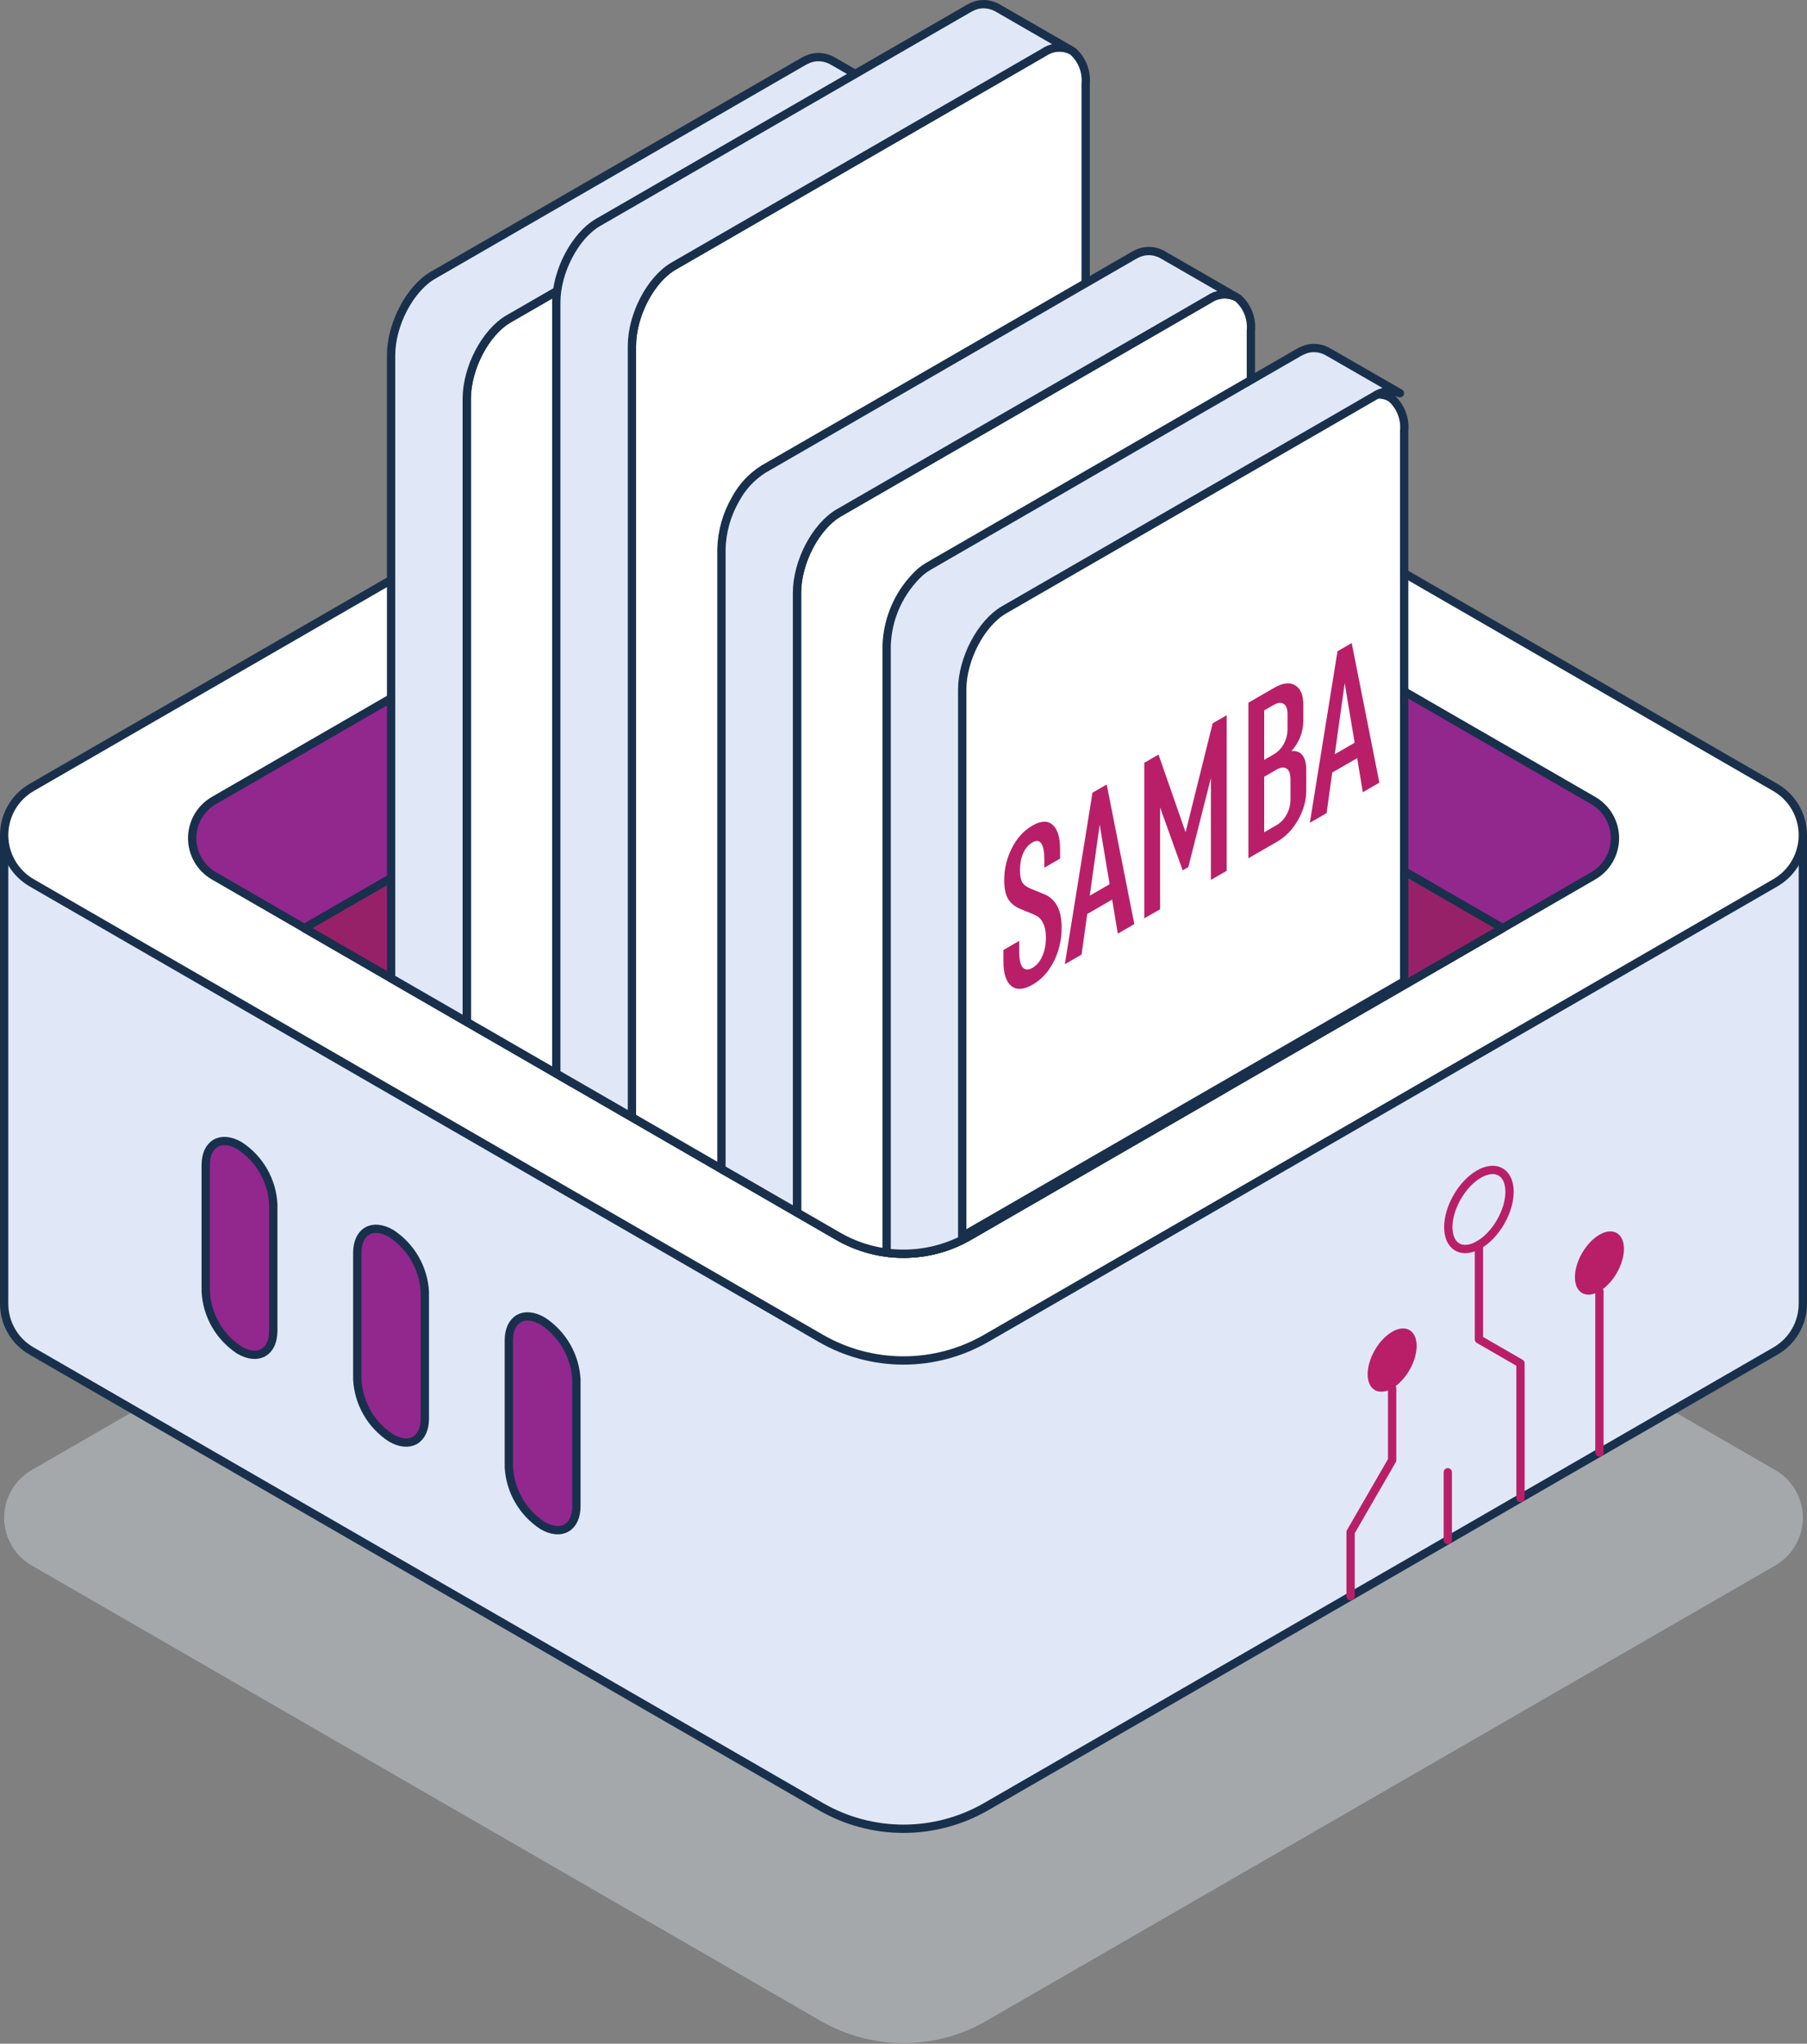 <svg viewBox="0 0 435 492" fill="none" xmlns="http://www.w3.org/2000/svg">
    <rect x="0" y="0" width="435" height="492" fill="#808080" stroke="none"/>
    <path opacity="0.5" d="M427.367 353.901L237.397 244.242C231.348 240.75 224.485 238.911 217.499 238.911C210.514 238.911 203.651 240.75 197.601 244.242L7.633 353.9C5.616 355.064 3.942 356.739 2.777 358.755C1.613 360.771 1 363.058 1 365.386C1 367.715 1.613 370.002 2.777 372.018C3.942 374.034 5.616 375.709 7.633 376.873L197.603 486.532C203.653 490.024 210.515 491.863 217.501 491.863C224.487 491.863 231.35 490.024 237.399 486.532L427.367 376.874C429.384 375.71 431.058 374.035 432.223 372.019C433.387 370.003 434 367.716 434 365.387C434 363.059 433.387 360.772 432.223 358.756C431.058 356.74 429.384 355.065 427.367 353.901Z" fill="#C9D1D7"/>
    <path d="M309.405 201.044L237.398 159.478C231.348 155.985 224.485 154.146 217.499 154.146C210.514 154.146 203.651 155.985 197.601 159.478L125.594 201.044H1V313.781H1.001C0.988 316.112 1.595 318.404 2.761 320.422C3.927 322.44 5.608 324.112 7.633 325.266L197.603 434.926C203.652 438.418 210.515 440.257 217.5 440.257C224.486 440.257 231.349 438.418 237.399 434.926L427.367 325.267C429.392 324.113 431.074 322.441 432.239 320.422C433.405 318.404 434.013 316.112 434 313.781V201.044H309.405Z" fill="#E0E8F7" stroke="#18304C" stroke-width="2" stroke-linecap="round" stroke-linejoin="round"/>
    <path d="M197.601 322.191L7.633 212.532C5.616 211.368 3.942 209.694 2.777 207.677C1.613 205.661 1 203.374 1 201.046C1 198.718 1.613 196.431 2.777 194.414C3.942 192.398 5.616 190.724 7.633 189.56L197.6 79.901C203.65 76.409 210.512 74.57 217.498 74.57C224.484 74.57 231.347 76.409 237.397 79.901L427.365 189.56C429.382 190.725 431.056 192.399 432.221 194.415C433.385 196.431 433.998 198.719 433.998 201.047C433.998 203.375 433.385 205.662 432.221 207.678C431.056 209.695 429.382 211.369 427.365 212.533L237.398 322.191C231.348 325.684 224.486 327.522 217.5 327.522C210.514 327.522 203.651 325.684 197.601 322.191Z" fill="white" stroke="#18304C" stroke-width="2" stroke-linecap="round" stroke-linejoin="round"/>
    <path d="M383.526 210.857L361.762 223.436L340.881 235.498L318.364 248.485L294.493 262.268L233.267 297.617C232.729 297.918 232.191 298.219 231.632 298.498C226.007 301.304 219.674 302.375 213.439 301.573C209.324 301.033 205.356 299.689 201.761 297.617L191.869 291.897L178.127 283.963L173.675 281.405L152.126 268.955L138.04 260.827L133.911 258.441L116.664 248.485L112.363 246.013L94.147 235.498L73.265 223.436L51.502 210.857C49.908 209.938 48.584 208.616 47.664 207.023C46.744 205.43 46.26 203.623 46.26 201.784C46.26 199.944 46.744 198.137 47.664 196.544C48.584 194.951 49.908 193.629 51.502 192.71L94.147 168.09L112.363 157.576L133.911 145.148L152.126 134.634L177.03 120.249L201.761 105.972C207.756 102.509 214.723 101.111 221.589 101.994C225.502 102.516 229.281 103.77 232.729 105.692C232.901 105.778 233.095 105.864 233.267 105.972L254.665 118.335L261.353 122.184L272.858 128.828L301.117 145.148L315.117 153.233L340.881 168.09L383.526 192.71C385.12 193.629 386.444 194.951 387.364 196.544C388.284 198.137 388.768 199.944 388.768 201.784C388.768 203.623 388.284 205.43 387.364 207.023C386.444 208.616 385.12 209.938 383.526 210.857Z" fill="#92278E" stroke="#18304C" stroke-width="2" stroke-linecap="round" stroke-linejoin="round"/>
    <path d="M361.756 223.434L318.358 248.484L233.261 297.615C228.469 300.373 223.037 301.824 217.508 301.824C211.979 301.824 206.547 300.373 201.755 297.615L116.658 248.484L73.26 223.434L201.755 149.253C206.544 146.486 211.977 145.028 217.508 145.028C223.039 145.028 228.472 146.486 233.261 149.253L361.756 223.434Z" fill="#972169" stroke="#18304C" stroke-width="2" stroke-linecap="round" stroke-linejoin="round"/>
    <path d="M221.588 32.976V199.163C221.5 202.536 220.733 205.857 219.333 208.927C217.933 211.997 215.928 214.753 213.438 217.031C212.837 217.548 212.188 218.009 211.502 218.407L191.868 229.738L173.674 240.252L152.125 252.68L138.039 260.83L133.91 258.443L116.662 248.488L112.361 246.015V96.04C112.361 88.622 116.856 80 122.426 76.775L198.965 32.61L211.502 25.364C212.398 24.733 213.439 24.334 214.528 24.207C215.617 24.079 216.721 24.226 217.739 24.633L218.513 25.085L218.534 25.106C219.627 26.085 220.473 27.308 221.003 28.676C221.534 30.043 221.734 31.517 221.588 32.976Z" fill="white" stroke="#18304C" stroke-width="2" stroke-linecap="round" stroke-linejoin="round"/>
    <path d="M217.741 24.631C216.722 24.224 215.619 24.077 214.529 24.205C213.44 24.332 212.4 24.73 211.504 25.362L198.966 32.608L122.428 76.773C116.858 79.998 112.364 88.62 112.364 96.038V246.012L94.148 235.498V85.524C94.148 78.106 98.664 69.484 104.234 66.258L193.31 14.848C193.756 14.586 194.224 14.364 194.708 14.181C195.439 13.888 196.222 13.742 197.009 13.751C198.217 13.758 199.403 14.076 200.451 14.676L217.741 24.631Z" fill="#E0E8F7" stroke="#18304C" stroke-width="2" stroke-linecap="round" stroke-linejoin="round"/>
    <path d="M261.35 20.243V222.492C261.342 224.07 261.154 225.643 260.791 227.179C259.435 233.242 255.694 239.22 251.264 241.757L231.629 253.088L213.436 263.581L191.865 276.031L178.123 283.965L173.671 281.406L152.123 268.957V83.307C152.123 75.868 156.618 67.246 162.188 64.042L221.586 29.747L238.726 19.856L251.264 12.61C252.16 11.986 253.197 11.594 254.282 11.47C255.367 11.346 256.466 11.494 257.479 11.9L258.275 12.352L258.296 12.373C259.384 13.356 260.228 14.579 260.758 15.946C261.288 17.312 261.491 18.784 261.35 20.243Z" fill="white" stroke="#18304C" stroke-width="2" stroke-linecap="round" stroke-linejoin="round"/>
    <path d="M257.483 11.901C256.47 11.495 255.371 11.347 254.286 11.471C253.201 11.595 252.164 11.986 251.268 12.611L238.731 19.857L221.591 29.748L162.192 64.043C156.622 67.247 152.127 75.869 152.127 83.308V268.958L138.041 260.83L133.912 258.443V72.794C133.912 65.376 138.428 56.732 143.998 53.529L221.591 8.741L233.074 2.118C233.525 1.858 233.992 1.629 234.472 1.43C235.193 1.151 235.958 1.005 236.731 1C237.954 1.011 239.154 1.336 240.214 1.946L257.483 11.901Z" fill="#E0E8F7" stroke="#18304C" stroke-width="2" stroke-linecap="round" stroke-linejoin="round"/>
    <path d="M301.123 79.677V245.842C300.941 251.932 298.592 257.757 294.499 262.27L233.273 297.618C232.735 297.919 232.198 298.22 231.638 298.5C226.013 301.306 219.68 302.376 213.445 301.575C209.331 301.035 205.363 299.69 201.768 297.618L191.875 291.899V142.72C191.875 135.302 196.391 126.679 201.961 123.454L221.596 112.123L232.735 105.694L261.359 89.181L278.499 79.29L291.037 72.043C291.933 71.419 292.97 71.028 294.055 70.904C295.14 70.78 296.239 70.928 297.252 71.334L298.026 71.764L298.069 71.807C299.159 72.788 300.004 74.011 300.534 75.378C301.065 76.745 301.266 78.218 301.123 79.677Z" fill="white" stroke="#18304C" stroke-width="2" stroke-linecap="round" stroke-linejoin="round"/>
    <path d="M297.242 71.334C296.229 70.928 295.13 70.78 294.046 70.904C292.961 71.028 291.923 71.419 291.028 72.043L278.49 79.29L261.35 89.18L232.726 105.693L221.586 112.122L201.951 123.454C196.381 126.679 191.865 135.302 191.865 142.72V291.898L178.124 283.964L173.672 281.405V132.227C173.771 128.017 174.924 123.899 177.026 120.25C178.597 117.276 180.918 114.764 183.758 112.961L221.586 91.137L261.35 68.173L272.834 61.551C273.28 61.283 273.747 61.052 274.232 60.862C274.959 60.581 275.732 60.436 276.511 60.433C277.729 60.433 278.925 60.76 279.973 61.379L297.242 71.334Z" fill="#E0E8F7" stroke="#18304C" stroke-width="2" stroke-linecap="round" stroke-linejoin="round"/>
    <path d="M338.024 103.746V236.24L315.507 249.227L291.636 263.01L230.41 298.359C229.872 298.66 229.335 298.961 228.775 299.24V166.811C228.775 159.393 233.292 150.771 238.861 147.545L258.496 136.214L270.001 129.57L298.26 113.272L315.4 103.381L327.938 96.135C328.832 95.508 329.868 95.113 330.953 94.986C332.038 94.858 333.137 95.002 334.152 95.404L334.927 95.855L334.97 95.877C336.058 96.859 336.902 98.082 337.432 99.449C337.962 100.816 338.165 102.287 338.024 103.746Z" fill="white" stroke="#18304C" stroke-width="2" stroke-linecap="round" stroke-linejoin="round"/>
    <path d="M241.557 228.702L245.353 226.51L245.353 229.108C245.353 230.948 245.635 232.211 246.197 232.897C246.791 233.528 247.588 233.555 248.588 232.978C249.556 232.419 250.322 231.508 250.884 230.245C251.478 228.964 251.775 227.457 251.775 225.725C251.775 224.246 251.541 223.064 251.072 222.18C250.635 221.242 249.9 220.565 248.869 220.15L245.635 218.824C244.322 218.283 243.338 217.48 242.682 216.416C242.057 215.333 241.744 213.836 241.744 211.923C241.744 209.181 242.353 206.61 243.572 204.211C244.791 201.775 246.447 199.953 248.541 198.744C250.603 197.553 252.228 197.499 253.416 198.582C254.603 199.628 255.197 201.595 255.197 204.481L255.197 206.7L251.4 208.892L251.4 206.836C251.4 204.995 251.15 203.733 250.65 203.047C250.181 202.343 249.478 202.262 248.541 202.803C247.572 203.363 246.822 204.247 246.291 205.456C245.791 206.61 245.541 207.963 245.541 209.515C245.541 210.778 245.728 211.752 246.103 212.438C246.51 213.069 247.213 213.583 248.213 213.98L251.4 215.279C254.181 216.452 255.572 219.113 255.572 223.263C255.572 226.222 254.947 228.946 253.697 231.436C252.447 233.925 250.744 235.793 248.588 237.037C246.463 238.264 244.76 238.382 243.478 237.389C242.197 236.361 241.557 234.385 241.557 231.463L241.557 228.702Z" fill="#B91F69"/>
    <path d="M262.992 190.834L266.414 188.858L273.07 222.47L269.086 224.77L267.726 216.57L261.727 220.034L260.367 229.804L256.336 232.131L262.992 190.834ZM267.117 212.862L264.726 198.546L262.336 215.623L267.117 212.862Z" fill="#B91F69"/>
    <path d="M295.297 172.182L295.297 209.637L291.5 211.829L291.5 187.31L286.063 208.744L284.703 209.529L279.266 194.374L279.266 218.892L275.469 221.084L275.469 183.63L278.891 181.654L285.407 200.354L291.922 174.131L295.297 172.182Z" fill="#B91F69"/>
    <path d="M310.891 180.824C312.047 180.698 312.922 181.022 313.516 181.798C314.141 182.556 314.454 183.729 314.454 185.316L314.454 190.35C314.454 192.731 313.797 195.077 312.485 197.386C311.204 199.677 309.516 201.427 307.423 202.636L300.532 206.614L300.532 169.16L306.719 165.588C308.813 164.379 310.501 164.18 311.782 164.992C313.094 165.75 313.75 167.32 313.75 169.701L313.75 173.382C313.75 176.196 312.797 178.677 310.891 180.824ZM304.329 171.027L304.329 182.935L306.579 181.636C307.61 181.04 308.422 180.21 309.016 179.146C309.641 178.027 309.954 176.782 309.954 175.411L309.954 172.056C309.954 170.684 309.641 169.818 309.016 169.458C308.422 169.043 307.61 169.133 306.579 169.728L304.329 171.027ZM310.657 187.671C310.657 186.299 310.344 185.415 309.719 185.019C309.126 184.604 308.313 184.694 307.282 185.289L304.329 186.994L304.329 200.363L307.282 198.658C308.313 198.063 309.126 197.215 309.719 196.114C310.344 194.996 310.657 193.751 310.657 192.38L310.657 187.671Z" fill="#B91F69"/>
    <path d="M321.976 156.779L325.398 154.804L332.054 188.415L328.07 190.716L326.71 182.516L320.71 185.98L319.351 195.749L315.32 198.077L321.976 156.779ZM326.101 178.808L323.71 164.492L321.32 181.568L326.101 178.808Z" fill="#B91F69"/>
    <path d="M337.01 94.662C335.995 94.26 334.895 94.117 333.81 94.244C332.726 94.372 331.69 94.766 330.795 95.393L318.257 102.639L301.117 112.53L272.859 128.829L261.354 135.473L241.719 146.804C236.149 150.029 231.633 158.651 231.633 166.069V298.499C226.008 301.305 219.675 302.375 213.439 301.573V155.577C213.525 152.197 214.29 148.869 215.691 145.792C217.091 142.714 219.098 139.951 221.59 137.666C222.197 137.162 222.844 136.708 223.525 136.311L254.665 118.336L261.354 114.465L301.117 91.501L312.602 84.879C313.046 84.613 313.513 84.39 313.999 84.212C314.724 83.921 315.498 83.775 316.278 83.782C317.496 83.783 318.692 84.109 319.741 84.728L337.01 94.662Z" fill="#E0E8F7" stroke="#18304C" stroke-width="2" stroke-linecap="round" stroke-linejoin="round"/>
    <path d="M57.658 325.05C55.29 323.507 53.32 321.427 51.907 318.981C50.495 316.534 49.678 313.788 49.525 310.967V280.494C49.525 275.309 53.166 273.207 57.658 275.8C60.025 277.343 61.995 279.422 63.408 281.869C64.821 284.316 65.637 287.062 65.79 289.883V320.355C65.79 325.541 62.149 327.642 57.658 325.05Z" fill="#92278E" stroke="#18304C" stroke-width="2" stroke-linecap="round" stroke-linejoin="round"/>
    <path d="M94.14 346.18C91.773 344.637 89.803 342.557 88.39 340.111C86.977 337.664 86.161 334.918 86.008 332.097V301.625C86.008 296.44 89.649 294.338 94.14 296.931C96.508 298.474 98.478 300.553 99.891 303C101.304 305.447 102.12 308.192 102.273 311.014V341.486C102.273 346.671 98.632 348.772 94.14 346.18Z" fill="#92278E" stroke="#18304C" stroke-width="2" stroke-linecap="round" stroke-linejoin="round"/>
    <path d="M130.625 367.269C128.257 365.726 126.287 363.647 124.874 361.2C123.461 358.753 122.645 356.007 122.492 353.186V322.714C122.492 317.529 126.133 315.427 130.625 318.02C132.992 319.563 134.962 321.642 136.375 324.089C137.788 326.536 138.604 329.281 138.757 332.103V362.575C138.757 367.76 135.116 369.862 130.625 367.269Z" fill="#92278E" stroke="#18304C" stroke-width="2" stroke-linecap="round" stroke-linejoin="round"/>
    <path d="M361.234 294.178C364.113 289.191 364.113 283.802 361.234 282.139C358.354 280.477 353.685 283.172 350.806 288.159C347.926 293.145 347.926 298.535 350.806 300.197C353.685 301.859 358.354 299.165 361.234 294.178Z" stroke="#B91F69" stroke-width="2" stroke-linecap="round" stroke-linejoin="round"/>
    <path d="M389.203 306.467C391.506 302.477 391.506 298.166 389.203 296.836C386.899 295.506 383.164 297.662 380.861 301.651C378.557 305.641 378.557 309.953 380.86 311.283C383.164 312.613 386.899 310.456 389.203 306.467Z" fill="#B91F69"/>
    <path d="M356.021 299.684V322.435L366.027 328.21V360.637" stroke="#B91F69" stroke-width="2" stroke-linecap="round" stroke-linejoin="round"/>
    <path d="M339.306 329.83C341.61 325.84 341.61 321.528 339.306 320.198C337.003 318.869 333.268 321.025 330.964 325.014C328.66 329.003 328.66 333.315 330.964 334.645C333.268 335.975 337.002 333.819 339.306 329.83Z" fill="#B91F69"/>
    <path d="M335.131 334.235V351.518L325.127 368.847V384.246" stroke="#B91F69" stroke-width="2" stroke-linecap="round" stroke-linejoin="round"/>
    <path d="M385.033 349.666V310.875" stroke="#B91F69" stroke-width="2" stroke-linecap="round" stroke-linejoin="round"/>
    <path d="M348.527 370.737V354.438" stroke="#B91F69" stroke-width="2" stroke-linecap="round" stroke-linejoin="round"/>
</svg>

